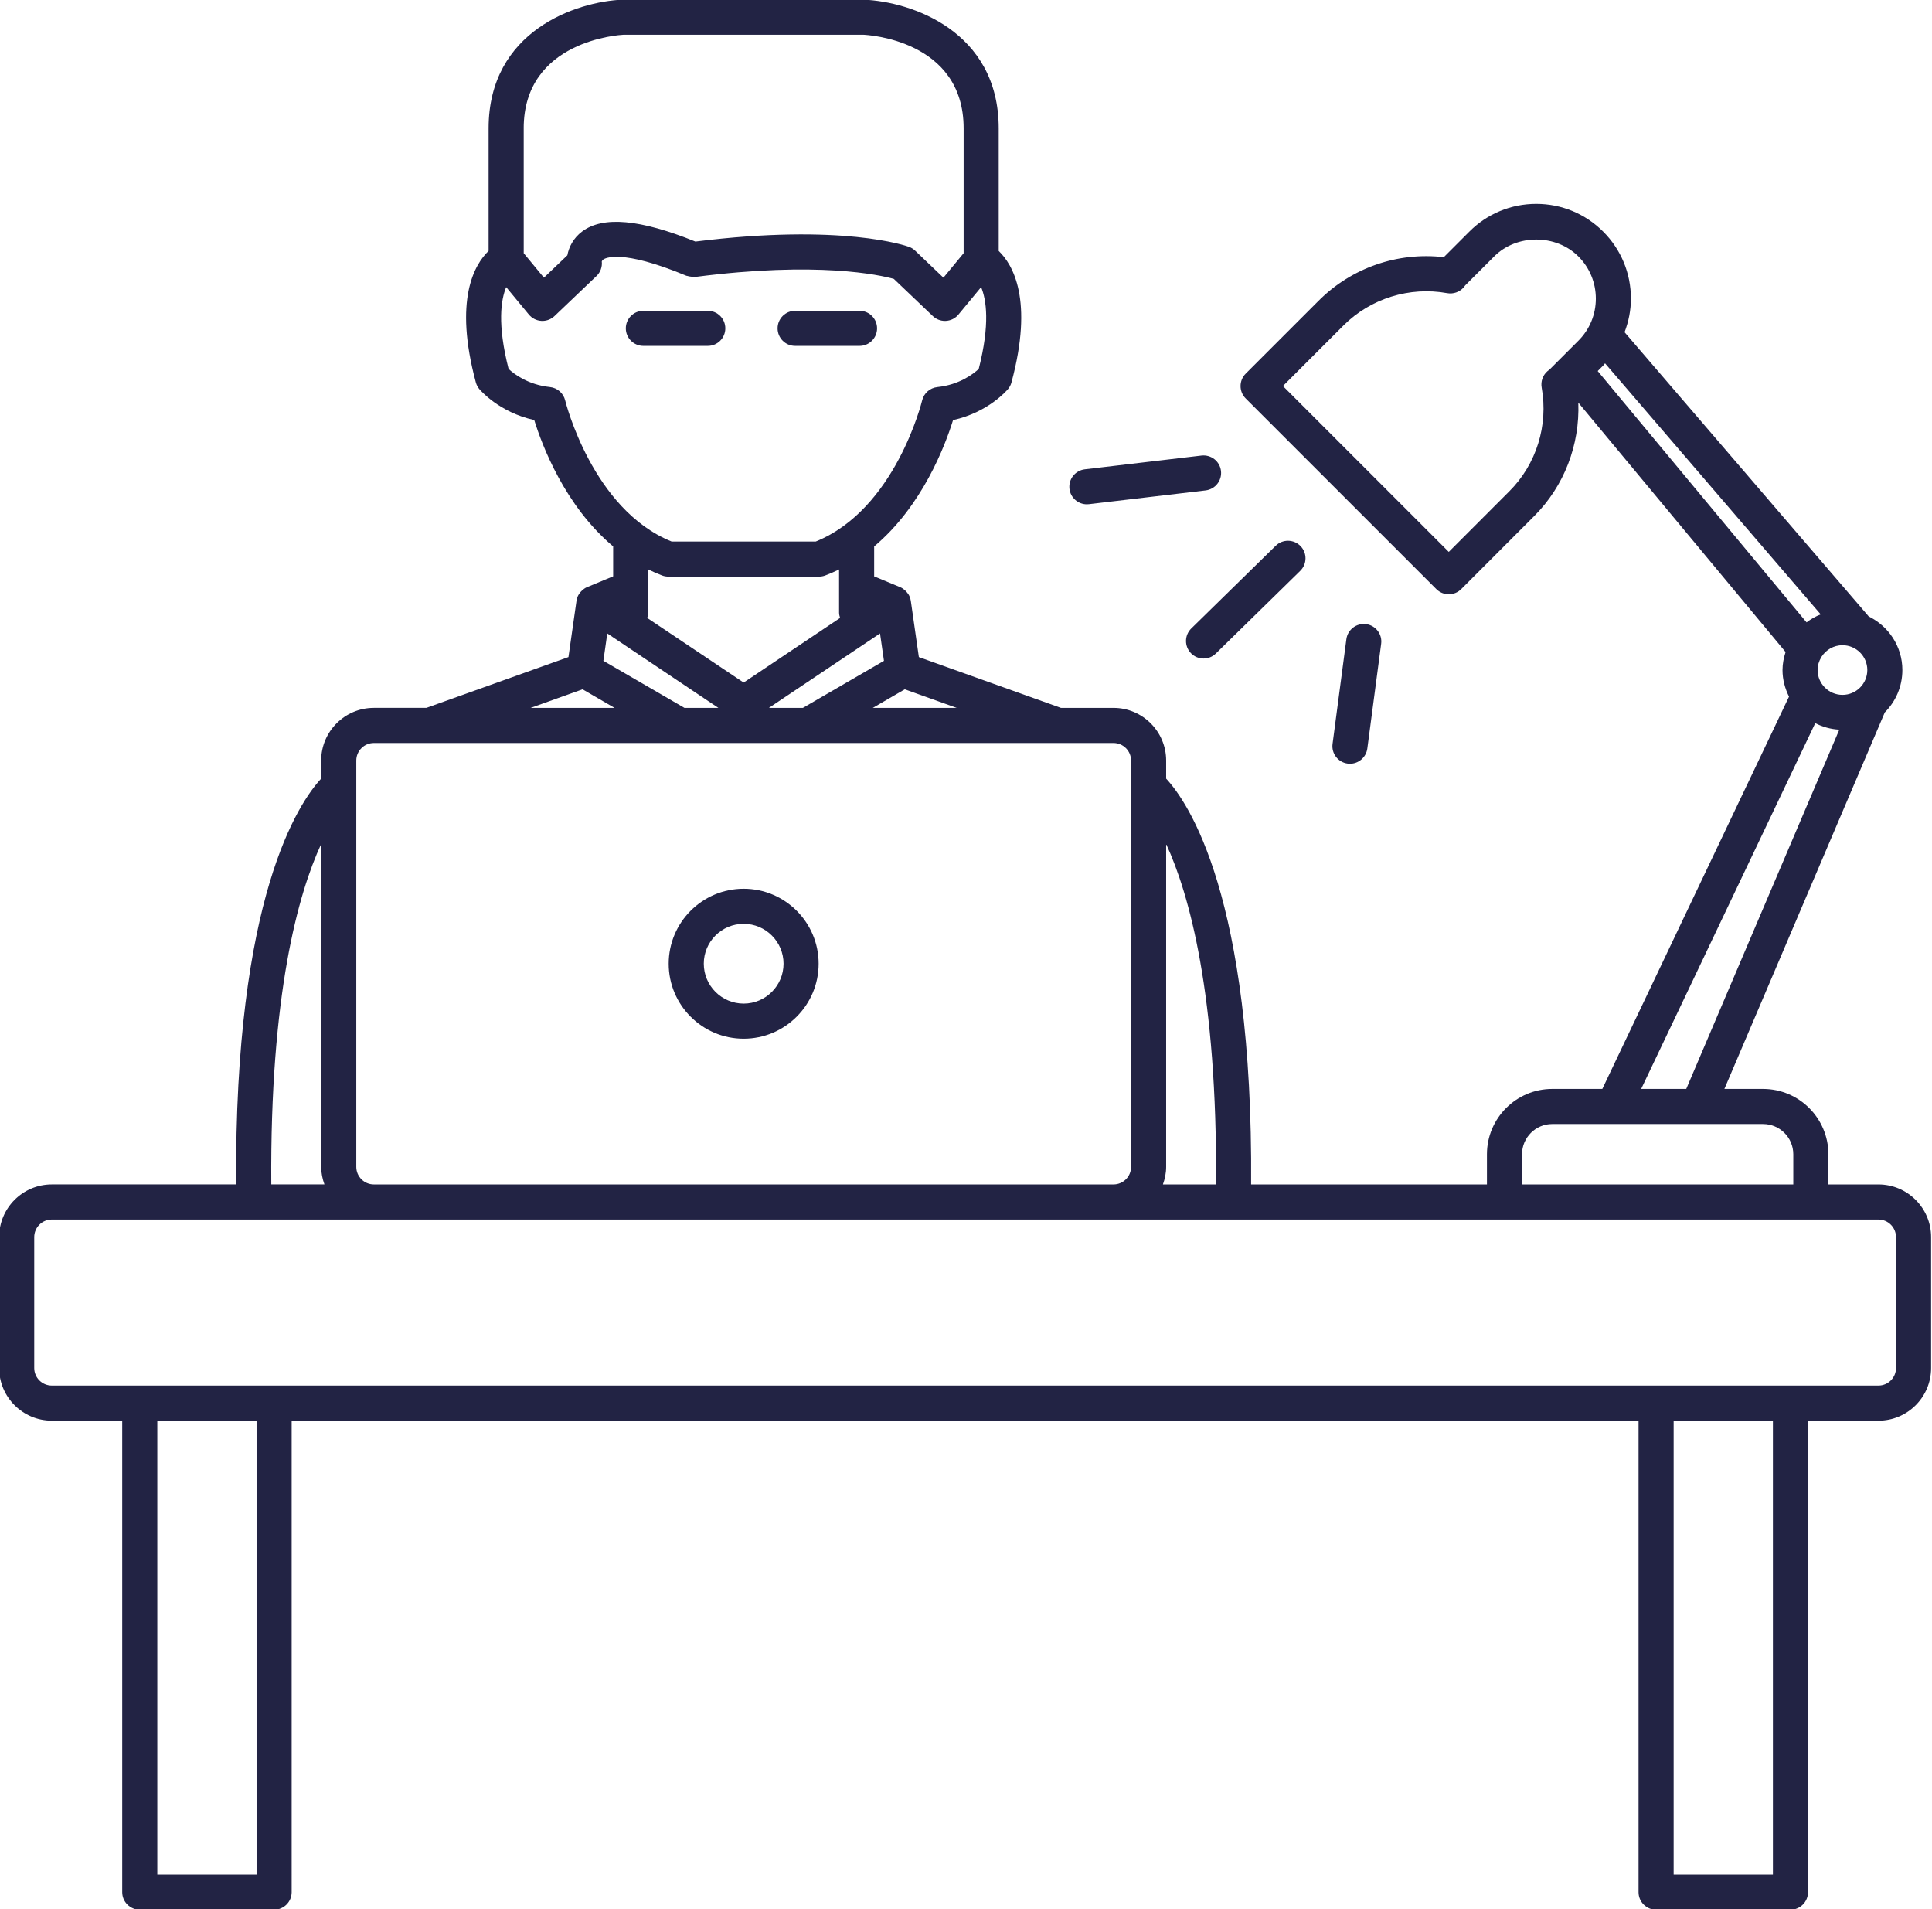 <?xml version="1.0" encoding="UTF-8" standalone="no"?><svg xmlns="http://www.w3.org/2000/svg" xmlns:xlink="http://www.w3.org/1999/xlink" fill="#222344" height="108.8" preserveAspectRatio="xMidYMid meet" version="1" viewBox="9.0 9.6 110.1 108.8" width="110.1" zoomAndPan="magnify"><g id="change1_1"><path d="M76.874,46.825c0.196,0.2,0.455,0.3,0.714,0.3c0.252,0,0.505-0.095,0.7-0.286l4.809-4.711 c0.395-0.387,0.401-1.02,0.015-1.414c-0.387-0.396-1.021-0.401-1.414-0.015l-4.809,4.711C76.494,45.797,76.487,46.43,76.874,46.825 z"/><path d="M70.937,38.335c0.039,0,0.079-0.002,0.119-0.007l6.649-0.784c0.548-0.065,0.94-0.562,0.876-1.11s-0.558-0.937-1.11-0.876 l-6.649,0.784c-0.548,0.065-0.94,0.562-0.876,1.11C70.005,37.961,70.438,38.335,70.937,38.335z"/><path d="M85.931,53.119c0.494,0,0.923-0.366,0.99-0.869l0.788-5.965c0.073-0.547-0.313-1.05-0.86-1.122 c-0.543-0.07-1.05,0.312-1.122,0.86l-0.788,5.965c-0.073,0.547,0.313,1.05,0.86,1.122C85.843,53.116,85.887,53.119,85.931,53.119z"/><path d="M45.664,29.309h3.67c0.552,0,1-0.448,1-1s-0.448-1-1-1h-3.67c-0.552,0-1,0.448-1,1S45.112,29.309,45.664,29.309z"/><path d="M54.313,29.309h3.669c0.552,0,1-0.448,1-1s-0.448-1-1-1h-3.669c-0.552,0-1,0.448-1,1S53.761,29.309,54.313,29.309z"/><path d="M51.379,68.788c2.356,0,4.273-1.917,4.273-4.274c0-2.355-1.917-4.271-4.273-4.271c-2.356,0-4.272,1.916-4.272,4.271 C47.106,66.871,49.023,68.788,51.379,68.788z M51.379,62.242c1.253,0,2.273,1.019,2.273,2.271c0,1.254-1.02,2.274-2.273,2.274 c-1.253,0-2.272-1.021-2.272-2.274C49.106,63.261,50.126,62.242,51.379,62.242z"/><path d="M116.049,77.092h-2.853v-1.719c0-2.053-1.67-3.723-3.724-3.723h-2.203l9.14-21.454c0.62-0.619,1.003-1.474,1.003-2.417 c0-1.345-0.789-2.5-1.923-3.056c-0.002-0.003-0.003-0.006-0.005-0.009l-13.904-16.185c0.23-0.604,0.362-1.249,0.362-1.916 c0-1.442-0.561-2.796-1.578-3.813c-1.02-1.021-2.375-1.583-3.817-1.583c-1.442,0-2.798,0.563-3.815,1.583l-1.454,1.454 c-2.633-0.306-5.257,0.605-7.13,2.479l-4.158,4.158c-0.391,0.391-0.391,1.023,0,1.414L90.855,43.17 c0.188,0.188,0.442,0.293,0.707,0.293c0.266,0,0.52-0.105,0.708-0.293l4.157-4.161c1.716-1.713,2.608-4.064,2.517-6.466 l11.812,14.211c-0.104,0.326-0.175,0.666-0.175,1.025c0,0.547,0.141,1.057,0.371,1.516l-10.64,22.355h-2.856 c-2.05,0-3.719,1.67-3.719,3.723v1.719H80.298c0.115-16.379-3.583-21.771-4.842-23.125v-1.03c0-1.654-1.346-3-3-3h-2.995 l-8.097-2.894l-0.459-3.206c-0.012-0.081-0.034-0.158-0.064-0.232c-0.001-0.003-0.001-0.006-0.003-0.009 c-0.044-0.105-0.11-0.198-0.187-0.282c-0.019-0.021-0.036-0.039-0.057-0.058c-0.081-0.076-0.169-0.143-0.273-0.189 c-0.005-0.002-0.01-0.002-0.015-0.004c-0.003-0.001-0.005-0.004-0.009-0.006l-1.481-0.614v-1.706c2.75-2.31,4.052-5.763,4.496-7.2 c2.003-0.436,3.083-1.707,3.132-1.766c0.093-0.111,0.16-0.241,0.197-0.38c1.27-4.711,0.078-6.719-0.727-7.491v-6.986 c0-5.554-5.001-7.224-7.686-7.332h-6.85h0h0L44.49,9.58c-2.645,0.107-7.646,1.777-7.646,7.331v6.986 c-0.804,0.772-1.995,2.78-0.728,7.49c0.038,0.14,0.105,0.27,0.198,0.381c0.05,0.06,1.13,1.33,3.131,1.766 c0.443,1.437,1.747,4.891,4.497,7.201v1.705l-1.481,0.614c-0.003,0.001-0.005,0.004-0.008,0.005 c-0.005,0.002-0.011,0.002-0.017,0.005c-0.104,0.046-0.192,0.114-0.273,0.19c-0.02,0.019-0.038,0.037-0.056,0.057 c-0.077,0.084-0.144,0.177-0.188,0.283c-0.001,0.002-0.001,0.005-0.002,0.007c-0.03,0.075-0.053,0.153-0.064,0.235l-0.458,3.206 l-8.097,2.894h-2.995c-1.654,0-3,1.346-3,3v1.03c-1.259,1.354-4.959,6.745-4.844,23.125H11.951c-1.654,0-3,1.346-3,3v7.463 c0,1.654,1.346,3,3,3h4.014v26.866c0,0.552,0.448,1,1,1h7.656c0.552,0,1-0.448,1-1V90.555h76.756v26.866c0,0.552,0.448,1,1,1h7.657 c0.552,0,1-0.448,1-1V90.555h4.015c1.654,0,3-1.346,3-3v-7.463C119.049,78.438,117.703,77.092,116.049,77.092z M112.581,47.779 c0-0.266,0.078-0.511,0.207-0.723c0.006-0.011,0.012-0.021,0.018-0.033c0.252-0.394,0.691-0.657,1.194-0.657 c0.78,0,1.414,0.634,1.414,1.413c0,0.781-0.634,1.417-1.414,1.417C113.217,49.196,112.581,48.561,112.581,47.779z M112.757,44.608 c-0.292,0.114-0.559,0.27-0.805,0.456l-11.903-14.321l0.315-0.316c0.039-0.039,0.065-0.085,0.103-0.125L112.757,44.608z M97.169,30.765c-0.255,0.231-0.373,0.578-0.313,0.917c0.388,2.163-0.301,4.373-1.843,5.912l-3.451,3.454l-9.451-9.451l3.451-3.451 c1.542-1.542,3.768-2.231,5.913-1.842c0.345,0.061,0.699-0.061,0.931-0.324c0.015-0.018,0.079-0.101,0.093-0.119l1.648-1.648 c1.281-1.284,3.518-1.285,4.803,0.001c0.64,0.64,0.992,1.492,0.993,2.4c0,0.907-0.353,1.758-0.993,2.398l-1.632,1.633 C97.292,30.664,97.192,30.744,97.169,30.765z M112.447,50.806c0.416,0.214,0.877,0.345,1.37,0.372l-8.722,20.473h-2.569 L112.447,50.806z M95.737,75.373c0-0.95,0.771-1.723,1.719-1.723h8.298c0.001,0,0.001,0,0.002,0s0.002,0,0.003,0h3.713 c0.95,0,1.724,0.773,1.724,1.723v1.719H95.737V75.373z M78.298,77.092h-3.026c0.112-0.314,0.184-0.647,0.184-1V57.693 C76.764,60.53,78.376,66.249,78.298,77.092z M52.819,49.937l6.332-4.242l0.224,1.561l-4.62,2.681H52.819z M48.005,49.937 l-4.62-2.682l0.223-1.56l6.331,4.242H48.005z M60.561,48.879l2.959,1.058h-4.781L60.561,48.879z M38.844,16.911 c0-5.013,5.496-5.322,5.687-5.332h6.849h0h0l6.809-0.001c0.234,0.01,5.726,0.29,5.726,5.333v7.116l-1.151,1.394l-1.614-1.54 c-0.099-0.094-0.215-0.167-0.343-0.214c-0.152-0.056-3.798-1.35-12.178-0.302c-3.146-1.273-5.263-1.466-6.454-0.575 c-0.509,0.382-0.758,0.896-0.843,1.357l-1.335,1.274l-1.152-1.394V16.911z M41.208,32.417c-0.099-0.412-0.447-0.718-0.869-0.762 c-1.259-0.132-2.057-0.755-2.356-1.033c-0.652-2.556-0.435-3.943-0.137-4.662l1.292,1.563c0.177,0.214,0.435,0.345,0.712,0.361 c0.02,0.001,0.04,0.002,0.059,0.002c0.256,0,0.504-0.099,0.69-0.276l2.392-2.281c0.226-0.215,0.338-0.524,0.303-0.834 c0,0,0.023-0.061,0.08-0.104c0.092-0.071,1.009-0.634,4.738,0.92c0.019,0.008,0.039,0.005,0.058,0.011 c0.065,0.023,0.133,0.031,0.202,0.04c0.064,0.008,0.126,0.017,0.189,0.013c0.021-0.001,0.042,0.007,0.063,0.004 c6.998-0.906,10.524-0.108,11.313,0.112l2.222,2.119c0.187,0.178,0.434,0.276,0.69,0.276c0.02,0,0.04,0,0.059-0.002 c0.277-0.016,0.535-0.147,0.712-0.361l1.292-1.563c0.298,0.718,0.516,2.105-0.137,4.662c-0.304,0.283-1.1,0.903-2.356,1.034 c-0.422,0.044-0.771,0.35-0.869,0.763c-0.015,0.063-1.525,6.206-6.063,8.038H51.38h0h0h-4.106 C42.751,38.63,41.223,32.479,41.208,32.417z M46.734,42.393c0.112,0.042,0.231,0.063,0.351,0.063h4.294h0h0h4.295 c0.12,0,0.239-0.021,0.351-0.063c0.273-0.103,0.536-0.219,0.792-0.344v1.065c0,0,0,0.001,0,0.002v1.406 c0,0.103,0.03,0.196,0.059,0.289l-5.497,3.683l-5.496-3.682c0.029-0.093,0.059-0.187,0.059-0.29v-1.406c0-0.001,0-0.001,0-0.002 v-1.065C46.198,42.173,46.46,42.29,46.734,42.393z M42.199,48.879l1.822,1.058H39.24L42.199,48.879z M29.304,52.937 c0-0.551,0.449-1,1-1h3.166c0.001,0,0.002,0,0.003,0s0.002,0,0.003,0h35.809c0.001,0,0.002,0,0.003,0s0.002,0,0.003,0h3.166 c0.551,0,1,0.449,1,1v23.155c0,0.551-0.449,1-1,1H30.304c-0.551,0-1-0.449-1-1V52.937z M27.304,57.69v18.401 c0,0.353,0.072,0.686,0.185,1h-3.029C24.381,66.246,25.995,60.527,27.304,57.69z M23.621,116.421h-5.656V90.555h5.656V116.421z M110.034,116.421h-5.657V90.555h5.657V116.421z M117.049,87.555c0,0.551-0.449,1-1,1h-5.015h-7.657H24.621h-7.656h-5.014 c-0.551,0-1-0.449-1-1v-7.463c0-0.551,0.449-1,1-1h11.516c0.006,0,0.011,0,0.017,0h6.82h42.152h6.818c0.005,0,0.011,0,0.017,0 h36.758c0.551,0,1,0.449,1,1V87.555z"/></g></svg>